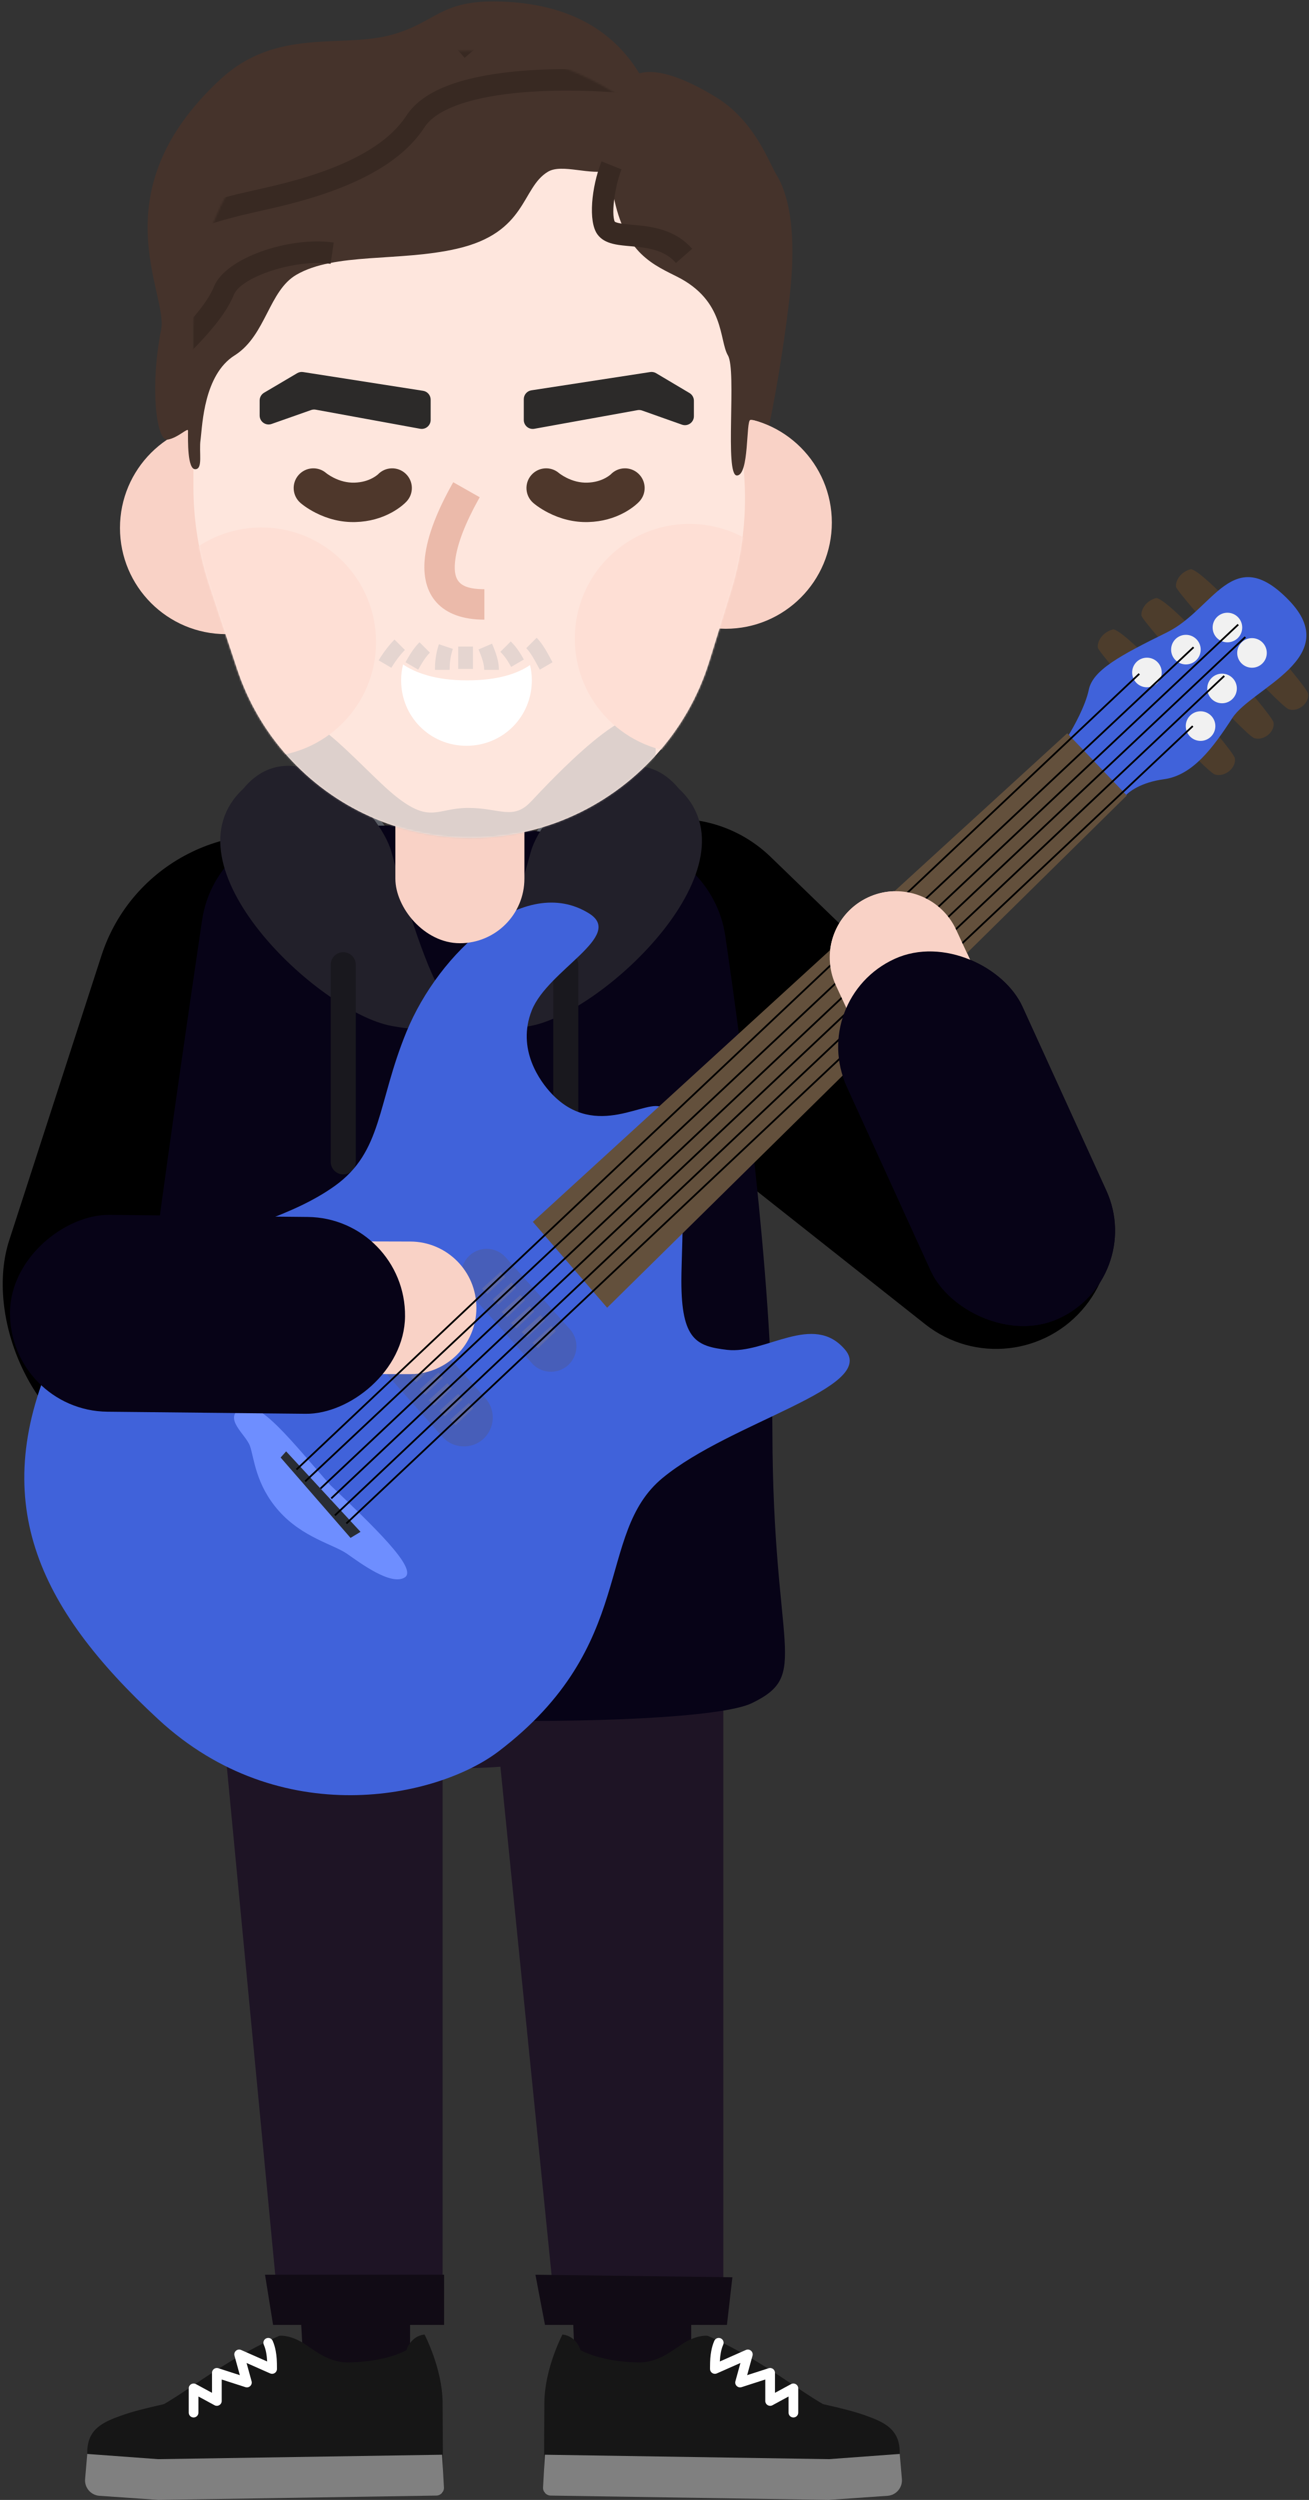 <?xml version="1.0" encoding="UTF-8"?>
<svg width="731px" height="1395px" viewBox="0 0 731 1395" version="1.1" xmlns="http://www.w3.org/2000/svg" xmlns:xlink="http://www.w3.org/1999/xlink">
    <rect x="0" y="0" width="731" height="1395" fill="#333333" stroke="none"/>
    <!-- Generator: Sketch 55.2 (78181) - https://sketchapp.com -->
    <title>gee_me_044</title>
    <desc>Created with Sketch.</desc>
    <defs>
        <path d="M41,181.834 C41,97.058 109.724,28.334 194.5,28.334 C279.276,28.334 348,97.058 348,181.834 L348,254.334 L348.78,268.55 C349.916,289.241 347.365,309.969 341.244,329.767 L329.03,369.273 C316.956,408.328 287.922,440.295 250.348,456.398 C215.01,471.544 174.545,471.354 139.485,455.577 C104.441,439.808 77.606,410.079 65.497,373.609 L49.907,326.658 C44.007,308.891 41,290.291 41,271.57 L41,254.334 L41,181.834 Z" id="path-1"></path>
    </defs>
    <g id="GEE!-ME" stroke="none" stroke-width="1" fill="none" fill-rule="evenodd">
        <g id="gee_me_044" transform="translate(-247, -102)">
            <g transform="translate(221, 102)">
                <g id="lower-limb" transform="translate(73.492, 930.061)" fill-rule="nonzero">
                    <polygon id="Path" fill="#110B15" points="122.056 391.274 120.508 363.274 181.508 363.274 181.508 391.274"></polygon>
                    <polygon id="Path" fill="#110B15" points="274.183 407.274 272.508 363.274 338.508 363.274 338.508 407.274"></polygon>
                    <path d="M12.271,462.534 C12.071,439.584 15.198,425.624 35.147,416.244 C55.097,406.874 73.888,388.844 108.402,373.384 C108.402,373.384 112.945,372.524 120.34,376.524 C126.65,379.934 134.756,388.314 146.97,388.204 C160.232,388.084 172.051,385.274 179.394,381.424 C182.566,372.734 189.604,372.674 189.604,372.674 C189.604,372.674 199.513,391.534 199.679,410.484 C199.844,429.424 199.828,460.904 199.828,460.904 L12.271,462.534 Z" id="Path" fill="#161616"></path>
                    <path d="M101.203,374.771 C102.569,374.163 104.169,374.778 104.776,376.144 C105.551,377.888 106.11,379.802 106.492,381.885 C107.052,384.939 107.175,387.441 107.175,391.864 C107.175,393.763 105.28,395.053 103.533,394.404 L103.374,394.34 L90.189,388.516 L93.002,398.714 C93.56,400.737 91.711,402.574 89.72,402.056 L89.563,402.01 L76.316,397.74 L76.317,409.724 C76.317,411.718 74.244,413.008 72.472,412.18 L72.32,412.104 L63.323,407.228 L63.324,416.224 C63.324,417.664 62.2,418.841 60.782,418.926 L60.617,418.931 C59.177,418.931 58,417.807 57.915,416.389 L57.91,416.224 L57.91,402.684 C57.91,400.69 59.983,399.4 61.755,400.228 L61.907,400.304 L70.903,405.179 L70.903,394.024 C70.903,392.245 72.583,390.966 74.277,391.4 L74.44,391.448 L86.449,395.318 L83.453,384.454 C82.86,382.304 84.966,380.425 87.01,381.198 L87.156,381.258 L101.691,387.678 L101.674,387.326 C101.597,385.811 101.459,384.532 101.223,383.175 L101.167,382.861 C100.858,381.175 100.418,379.666 99.83,378.344 C99.222,376.978 99.837,375.378 101.203,374.771 Z" id="Path" fill="#FFFFFF"></path>
                    <path d="M19.819,418.004 C25.94,415.784 32.421,414.104 44.849,411.294 L39.568,426.494 L39.719,443.814 L4.346,444.124 C2.903,444.144 0.324,442.214 1.555,434.404 C3.094,424.644 11.122,421.154 19.819,418.004 Z" id="Path" fill="#161616"></path>
                    <path d="M200.42,457.944 L199.393,439.714 L40.787,442.184 L1.241,439.284 L0.033,453.254 C-0.384,458.084 3.234,462.314 8.065,462.644 L40.986,464.924 L196.163,462.514 C198.624,462.474 200.558,460.394 200.42,457.944 Z" id="Path" fill="#808080"></path>
                    <path d="M443.92,462.534 C444.12,439.584 440.994,425.624 421.044,416.244 C401.095,406.874 382.303,388.844 347.79,373.384 C347.79,373.384 343.247,372.524 335.852,376.524 C329.541,379.934 321.435,388.314 309.222,388.204 C295.959,388.084 284.14,385.274 276.797,381.424 C273.625,372.734 266.587,372.674 266.587,372.674 C266.587,372.674 256.678,391.534 256.513,410.484 C256.347,429.424 256.364,460.904 256.364,460.904 L443.92,462.534 Z" id="Path" fill="#161616"></path>
                    <path d="M351.416,376.144 C352.023,374.778 353.623,374.163 354.989,374.771 C356.355,375.378 356.97,376.978 356.362,378.344 C355.774,379.667 355.333,381.175 355.024,382.861 C354.754,384.336 354.6,385.695 354.517,387.326 L354.499,387.678 L369.036,381.258 C371.076,380.357 373.243,382.166 372.777,384.301 L372.739,384.454 L369.742,395.318 L381.751,391.448 C383.444,390.902 385.176,392.108 385.283,393.853 L385.288,394.024 L385.287,405.179 L394.284,400.304 C396.038,399.354 398.159,400.562 398.276,402.515 L398.281,402.684 L398.281,416.224 C398.281,417.719 397.069,418.931 395.574,418.931 C394.134,418.931 392.957,417.807 392.872,416.389 L392.867,416.224 L392.867,407.228 L383.871,412.104 C382.117,413.054 379.996,411.846 379.879,409.893 L379.874,409.724 L379.874,397.74 L366.63,402.01 C364.633,402.654 362.718,400.885 363.151,398.873 L363.19,398.714 L366.002,388.516 L352.817,394.34 C351.08,395.107 349.134,393.895 349.021,392.035 L349.016,391.864 L349.019,390.838 C349.039,387.037 349.184,384.694 349.699,381.884 C350.081,379.802 350.64,377.887 351.416,376.144 Z" id="Path" fill="#FFFFFF"></path>
                    <path d="M436.373,418.004 C430.252,415.784 423.77,414.104 411.342,411.294 L416.624,426.494 L416.472,443.814 L451.845,444.124 C453.288,444.144 455.868,442.214 454.637,434.404 C453.098,424.644 445.07,421.154 436.373,418.004 Z" id="Path" fill="#161616"></path>
                    <path d="M255.771,457.944 L256.799,439.714 L415.404,442.184 L454.951,439.284 L456.159,453.254 C456.576,458.084 452.957,462.314 448.126,462.644 L415.205,464.924 L260.028,462.514 C257.567,462.474 255.633,460.394 255.771,457.944 Z" id="Path" fill="#808080"></path>
                    <polygon id="Path" fill="#1E1425" points="73.849 -5.68434189e-14 199.682 10.664 199.682 363.634 108.534 363.634"></polygon>
                    <polygon id="Path" fill="#1E1425" points="227.404 10.664 356.436 10.664 356.436 363.634 262.971 363.634"></polygon>
                    <polygon id="Path" fill="#110B15" points="100.508 339.274 200.508 339.274 200.508 367.274 105.008 367.274"></polygon>
                    <polygon id="Path" fill="#110B15" points="361.508 340.694 251.508 339.274 256.848 367.274 358.463 367.274"></polygon>
                </g>
                <g id="upper-limb" transform="translate(0, 316.785)">
                    <path d="M456.423,161.445 C425.079,131.131 374.675,133.486 346.293,166.589 C318.301,199.239 323.086,248.618 356.827,275.285 L542.672,422.168 C570.238,443.955 610.223,439.393 632.172,411.956 C652.763,386.217 650.392,349.038 626.699,326.124 L456.423,161.445 Z" id="Path" fill="#000000" fill-rule="nonzero"></path>
                    <ellipse id="Oval" fill="#1E1425" fill-rule="nonzero" cx="285.84" cy="612.459" rx="121.116" ry="57.371"></ellipse>
                    <rect id="Rectangle" fill="#000000" fill-rule="nonzero" transform="translate(149.84, 326.07) rotate(17.962) translate(-149.84, -326.07) " x="52.122" y="144.852" width="195.436" height="362.437" rx="97.718"></rect>
                    <rect id="Rectangle" fill="#2D2928" fill-rule="nonzero" x="234.008" y="65.549" width="94" height="161" rx="47"></rect>
                    <path d="M186.795,220.85 C214.521,200.589 208.122,128.608 226.251,128.608 C283.302,178.728 274.504,264.571 255.043,386.138 C225.184,237.912 208.389,251.775 186.795,220.85 Z" id="Path" fill="#5A5E65" fill-rule="nonzero"></path>
                    <path d="M385.581,216.051 C357.855,195.79 364.253,123.81 346.125,123.81 C289.074,173.929 297.871,259.772 317.333,381.339 C347.191,233.113 363.987,246.976 385.581,216.051 Z" id="Path" fill="#5A5E65" fill-rule="nonzero"></path>
                    <path d="M138.854,196.675 C143.322,166.533 168.855,144.458 199.343,144.228 L290.162,143.545 L374.607,151.927 C403.358,154.781 426.815,176.767 431.024,205.43 C440.941,272.967 457.178,396.478 457.345,482.175 C457.585,605.632 479.011,617.497 445.905,633.586 C412.799,649.675 147.679,646.699 111.433,621.524 C75.188,596.35 97.643,570.282 97.543,519.075 C97.468,480.771 124.983,290.256 138.854,196.675 Z" id="Path" fill="#070317" fill-rule="nonzero"></path>
                    <path d="M244.633,255.693 C203.904,248.127 116.082,165.855 161.902,123.3 C191.176,87.838 238.27,135.121 244.633,158.763 C249.725,177.676 263.725,224.171 272.635,236.779 C282.817,245.842 285.363,263.258 244.633,255.693 Z" id="Path" fill="#22202A" fill-rule="nonzero"></path>
                    <path d="M322.367,255.693 C363.096,248.127 450.918,165.855 405.098,123.3 C375.824,87.838 328.73,135.121 322.367,158.763 C317.275,177.676 303.275,224.171 294.365,236.779 C284.183,245.842 281.637,263.258 322.367,255.693 Z" id="Path" fill="#22202A" fill-rule="nonzero"></path>
                    <path d="M217.684,221.549 L217.684,331.549" id="Path" stroke="#19181E" stroke-width="14" stroke-linecap="round"></path>
                    <path d="M341.955,221.549 L341.955,309.549" id="Path" stroke="#19181E" stroke-width="14" stroke-linecap="round"></path>
                    <path d="M682.752,10.674 C682.327,7.164 685.433,2.229 690.964,0.848 C698.963,1.02 755.597,65.25 756.49,70.271 C757.382,75.291 751.265,80.661 745.799,79.043 C740.332,77.425 683.176,14.184 682.752,10.674 Z" id="Path" fill="#4D3D2C" fill-rule="nonzero"></path>
                    <path d="M663.455,26.764 C663.03,23.254 666.137,18.319 671.668,16.938 C679.666,17.109 736.3,81.34 737.193,86.361 C738.085,91.381 731.968,96.751 726.502,95.133 C721.035,93.515 663.879,30.273 663.455,26.764 Z" id="Path" fill="#4D3D2C" fill-rule="nonzero"></path>
                    <path d="M639.068,44.6 C638.627,40.965 641.851,35.855 647.59,34.425 C655.89,34.603 714.664,101.122 715.59,106.321 C716.517,111.52 710.169,117.081 704.497,115.405 C698.824,113.73 639.509,48.235 639.068,44.6 Z" id="Path" fill="#4D3D2C" fill-rule="nonzero"></path>
                    <path d="M213.002,344.953 C239.711,325.792 236.552,298.999 253.001,258.953 C271.27,214.475 319.001,170.45 355.002,192.952 C374.999,205.451 331.993,224.401 322.999,246.953 C314.289,268.795 327.732,286.81 333.999,293.453 C358.999,319.951 388.104,295.178 396.002,301.456 C411.499,317.166 406.502,376.02 406.502,397.955 C406.502,430.955 415.011,434.427 432.002,436.455 C453.612,439.035 480.172,415.229 498.002,436.455 C515.833,457.682 434.033,476.569 396.002,507.955 C357.972,539.342 382.506,601.115 304.502,660.455 C270.068,686.65 182.474,705.54 114.424,642.653 C46.374,579.771 18.54,519.955 56.999,436.456 C84.796,376.108 167.002,377.953 213.002,344.953 Z" id="Path" fill="#4062DA" fill-rule="nonzero"></path>
                    <path d="M160.53,468.963 C170.656,463.179 189.616,488.592 210.617,512.048 C234.138,534.559 259.629,558.611 252.023,563.449 C244.418,568.287 227.19,555.414 219.799,550.254 C212.408,545.094 194.987,541.219 181.802,526.433 C168.616,511.646 167.937,496.628 165.578,490.076 C163.218,483.524 150.403,474.747 160.53,468.963 Z" id="Path" fill="#6E8EFF" fill-rule="nonzero"></path>
                    <path d="M344.277,424.986 L308.349,384.808 C302.722,378.516 292.875,378.512 287.244,384.8 C282.439,390.166 282.427,398.284 287.216,403.663 L323.057,443.92 C328.934,450.522 339.346,450.219 344.829,443.288 C349.12,437.864 348.887,430.141 344.277,424.986 Z" id="Path" fill-opacity="0.21" fill="#63503C" fill-rule="nonzero"></path>
                    <polygon id="Path" fill-opacity="0.21" fill="#AD947A" fill-rule="nonzero" points="308.167 395.815 305.667 392.814 295.168 402.314 298.167 405.315"></polygon>
                    <polygon id="Path" fill-opacity="0.21" fill="#AD947A" fill-rule="nonzero" points="314.167 401.815 311.667 398.814 301.168 408.314 304.167 411.315"></polygon>
                    <polygon id="Path" fill-opacity="0.21" fill="#AD947A" fill-rule="nonzero" points="319.167 408.815 316.667 405.814 306.168 415.314 309.167 418.315"></polygon>
                    <polygon id="Path" fill-opacity="0.21" fill="#AD947A" fill-rule="nonzero" points="324.358 415.048 321.858 412.047 311.359 421.548 314.358 424.548"></polygon>
                    <polygon id="Path" fill-opacity="0.21" fill="#AD947A" fill-rule="nonzero" points="330.358 420.048 327.858 417.047 317.359 426.548 320.358 429.548"></polygon>
                    <polygon id="Path" fill-opacity="0.21" fill="#AD947A" fill-rule="nonzero" points="336.358 426.048 333.858 423.047 323.359 432.548 326.358 435.548"></polygon>
                    <path d="M297.077,463.48 L263.625,426.072 C257.346,419.05 246.399,418.916 239.95,425.781 C234.257,431.841 234.131,441.245 239.66,447.455 L273.029,484.937 C279.557,492.269 291.069,492.111 297.392,484.601 C302.559,478.464 302.425,469.461 297.077,463.48 Z" id="Path" fill-opacity="0.21" fill="#63503C" fill-rule="nonzero"></path>
                    <polygon id="Path" fill-opacity="0.21" fill="#AD947A" fill-rule="nonzero" points="262.358 439.048 259.858 436.047 249.359 445.548 252.358 448.548"></polygon>
                    <polygon id="Path" fill-opacity="0.21" fill="#AD947A" fill-rule="nonzero" points="268.358 445.048 265.858 442.047 255.359 451.548 258.358 454.548"></polygon>
                    <polygon id="Path" fill-opacity="0.21" fill="#AD947A" fill-rule="nonzero" points="273.358 452.048 270.858 449.047 260.359 458.548 263.358 461.548"></polygon>
                    <polygon id="Path" fill-opacity="0.21" fill="#AD947A" fill-rule="nonzero" points="278.358 458.048 275.858 455.047 265.359 464.548 268.358 467.548"></polygon>
                    <polygon id="Path" fill-opacity="0.21" fill="#AD947A" fill-rule="nonzero" points="284.358 464.048 281.858 461.047 271.359 470.548 274.358 473.548"></polygon>
                    <polygon id="Path" fill-opacity="0.21" fill="#AD947A" fill-rule="nonzero" points="290.358 469.048 287.858 466.047 277.359 475.548 280.358 478.548"></polygon>
                    <path d="M634.016,68.134 C632.228,76.898 625.567,88.957 622.461,93.892 L654.245,127.582 C656.131,125.122 663.114,119.771 675.954,118.046 C692.004,115.89 703.335,100.63 714.197,83.859 C725.06,67.089 776.935,50.199 745.618,18.019 C714.302,-14.161 703.999,23.126 677.715,36.065 C651.431,49.004 636.252,57.18 634.016,68.134 Z" id="Path" fill="#4062DA" fill-rule="nonzero"></path>
                    <polygon id="Path" fill="#292D34" fill-rule="nonzero" points="227.333 538.01 185.788 493.107 182.713 496.542 221.759 541.391"></polygon>
                    <circle id="Oval" fill="#F1F1F1" fill-rule="nonzero" transform="translate(711.445, 33.386) rotate(1.23) translate(-711.445, -33.386) " cx="711.445" cy="33.386" r="8.262"></circle>
                    <circle id="Oval" fill="#F1F1F1" fill-rule="nonzero" transform="translate(725.169, 47.557) rotate(1.23) translate(-725.169, -47.557) " cx="725.169" cy="47.557" r="8.262"></circle>
                    <circle id="Oval" fill="#F1F1F1" fill-rule="nonzero" transform="translate(688.261, 45.717) rotate(1.23) translate(-688.261, -45.717) " cx="688.261" cy="45.717" r="8.262"></circle>
                    <circle id="Oval" fill="#F1F1F1" fill-rule="nonzero" transform="translate(708.445, 67.387) rotate(1.23) translate(-708.445, -67.387) " cx="708.445" cy="67.387" r="8.262"></circle>
                    <circle id="Oval" fill="#F1F1F1" fill-rule="nonzero" transform="translate(666.5, 58.472) rotate(1.23) translate(-666.5, -58.472) " cx="666.5" cy="58.472" r="8.262"></circle>
                    <circle id="Oval" fill="#F1F1F1" fill-rule="nonzero" transform="translate(696.444, 88.387) rotate(1.23) translate(-696.444, -88.387) " cx="696.444" cy="88.387" r="8.262"></circle>
                    <path d="M510.776,183.968 C529.124,175.448 550.871,183.251 559.655,201.392 L559.917,201.945 L630.829,354.663 C639.435,373.197 631.386,395.198 612.852,403.804 C594.504,412.324 572.757,404.521 563.973,386.38 L563.711,385.827 L492.799,233.109 C484.193,214.575 492.242,192.574 510.776,183.968 Z" id="Path" fill="#F9D2C6" fill-rule="nonzero"></path>
                    <path d="M85.688,375.542 L255.151,376.012 C275.585,376.069 292.105,392.68 292.048,413.115 C291.992,433.345 275.71,449.738 255.557,450.009 L254.945,450.012 L85.482,449.542 C65.048,449.485 48.528,432.874 48.585,412.439 C48.641,392.209 64.922,375.816 85.076,375.545 L85.688,375.542 Z" id="Path" fill="#F9D2C6" fill-rule="nonzero"></path>
                    <rect id="Rectangle" fill="#070317" fill-rule="nonzero" transform="translate(141.885, 416.634) rotate(-89.396) translate(-141.885, -416.634) " x="86.961" y="306.322" width="109.849" height="220.624" rx="54.925"></rect>
                    <rect id="Rectangle" fill="#070317" fill-rule="nonzero" transform="translate(571.383, 318.642) rotate(-24.525) translate(-571.383, -318.642) " x="517.498" y="208.33" width="107.77" height="220.624" rx="53.885"></rect>
                    <polygon id="Path" fill="#63503C" fill-rule="nonzero" points="323.57 365.037 621.993 92.382 655.255 127.105 365.05 412.939"></polygon>
                    <polygon id="Path" fill="#000000" fill-rule="nonzero" points="661.871 58.874 662.557 59.602 191.914 503.598 191.228 502.87"></polygon>
                    <polygon id="Path" fill="#000000" fill-rule="nonzero" points="692.198 44.021 692.882 44.751 196.773 510.205 196.089 509.475"></polygon>
                    <polygon id="Path" fill="#000000" fill-rule="nonzero" points="717.127 31.369 717.813 32.097 205.342 514.203 204.656 513.475"></polygon>
                    <polygon id="Path" fill="#000000" fill-rule="nonzero" points="721.095 38.327 721.781 39.055 211.343 519.705 210.657 518.977"></polygon>
                    <polygon id="Path" fill="#000000" fill-rule="nonzero" points="691.752 88.022 692.438 88.75 219.774 533.703 219.088 532.975"></polygon>
                    <polygon id="Path" fill="#000000" fill-rule="nonzero" points="709.33 60.036 710.016 60.764 213.342 529.207 212.656 528.479"></polygon>
                    <path d="M597.27,370.245 L526.358,217.527" id="Path-Copy" stroke="#F9D2C6" stroke-width="74" stroke-linecap="round"></path>
                    <rect id="Rectangle-Copy" fill="#070317" fill-rule="nonzero" transform="translate(571.383, 318.642) rotate(-24.525) translate(-571.383, -318.642) " x="517.498" y="208.33" width="107.77" height="220.624" rx="53.885"></rect>
                    <g id="Group-3" transform="translate(476.498, 195.33)"></g>
                </g>
                <g id="head" transform="translate(93, 0)">
                    <rect id="Rectangle" fill="#F9D2C6" fill-rule="nonzero" x="153.793" y="411.334" width="72.057" height="115" rx="36.028"></rect>
                    <path d="M338.268,350.867 C371,350.867 397.535,324.332 397.535,291.6 C397.535,258.868 371,232.334 338.268,232.334 C305.536,232.334 279.002,258.868 279.002,291.6 C279.002,324.332 305.536,350.867 338.268,350.867 Z" id="Path" fill="#F9D2C6" fill-rule="nonzero"></path>
                    <path d="M59.267,353.867 C26.535,353.867 -4.68958206e-13,327.332 -4.68958206e-13,294.6 C-4.68958206e-13,261.868 26.535,235.334 59.267,235.334 C91.999,235.334 118.533,261.868 118.533,294.6 C118.533,327.332 91.999,353.867 59.267,353.867 Z" id="Path" fill="#F9D2C6" fill-rule="nonzero"></path>
                    <path d="M41.002,181.834 C41.002,97.058 109.726,28.334 194.502,28.334 C279.278,28.334 348.002,97.058 348.002,181.834 L348.002,254.334 L348.782,268.55 C349.918,289.241 347.367,309.969 341.246,329.767 L329.032,369.273 C316.958,408.328 287.923,440.295 250.35,456.398 C215.012,471.544 174.547,471.354 139.486,455.577 C104.443,439.808 77.608,410.079 65.499,373.609 L49.909,326.658 C44.009,308.891 41.002,290.291 41.002,271.57 L41.002,254.334 L41.002,181.834 Z" id="Path" fill="#FEE6DD" fill-rule="nonzero"></path>
                    <path d="M152,19.334 C176.759,12.44 178.688,-0.097 212.002,0.834 C258.221,2.127 279.368,23.529 290.004,40.931 C300.671,37.896 316.7,44.331 333.003,54.334 C354.502,67.527 362.5,90.834 366.5,97.334 C375.023,111.185 376.959,133.846 374.578,159.505 L374.5,160.334 C372.5,181.134 367.003,216.668 362.503,237.334 L362.001,237.118 C359.163,235.914 353.885,233.958 352.003,234.334 C349.503,234.834 351.503,265.334 344.503,265.334 C337.503,265.334 344.503,206.834 339.503,198.334 C334.503,189.834 338.002,167.835 311.002,154.334 L307.193,152.434 C292.511,145.042 277.252,135.54 273.675,94.963 C262.762,98.271 247.009,91.075 239.001,95.834 C224.001,104.749 227.501,129.834 188.001,138.834 C156.001,146.125 120.001,140.834 98.501,153.334 C83.173,162.246 81.536,186.781 64.578,197.962 L64.001,198.334 C46.851,209.114 46.028,237.181 45.06,244.888 L45.001,245.334 C44.001,252.334 46.501,261.834 42.001,261.834 C37.605,261.834 37.98,245.616 38,240.668 L38.001,240.334 C38.001,238.334 32.501,244.334 26.501,245.334 C20.501,246.334 16.5,216.834 23.001,183.834 C26.963,163.721 -12,107.334 56,44.334 C87.614,15.045 123.619,27.237 152,19.334 Z" id="Path" fill="#45332B" fill-rule="nonzero"></path>
                    <mask id="mask-2" fill="white">
                        <use xlink:href="#path-1"></use>
                    </mask>
                    <g id="Path"></g>
                    <g id="Group" mask="url(#mask-2)" fill-rule="nonzero">
                        <g transform="translate(15, 291.785)">
                            <path d="M120.999,172.548 C114.951,169.18 65.5,143.049 72.999,115.548 C80.498,88.048 119.499,137.049 138.999,152.549 C158.499,168.049 162.002,159.049 179.501,159.049 C196.999,159.048 204.502,166.131 214.5,155.548 C224.499,144.966 273.921,91.529 281.499,112.549 C297,155.549 240.998,170.65 217.498,177.548 C186.498,186.647 141.647,184.048 120.999,172.548 Z" id="Path" fill-opacity="0.64" fill="#CAC4C1"></path>
                            <circle id="Oval" fill="#FEDFD5" cx="303" cy="64.549" r="64"></circle>
                            <circle id="Oval" fill="#FEDFD5" cx="64" cy="66.549" r="64"></circle>
                        </g>
                    </g>
                    <path d="M115.232,264.046 L115.196,264.013 L115.498,264.246 C115.636,264.351 115.795,264.466 115.971,264.591 C116.889,265.237 117.979,265.902 119.211,266.528 C122.879,268.392 126.854,269.444 130.943,269.325 C134.975,269.207 138.369,268.223 141.198,266.68 C142.195,266.136 143.025,265.572 143.679,265.042 L143.97,264.796 L144.084,264.696 L143.958,264.829 C148.102,260.388 155.063,260.147 159.505,264.292 C163.946,268.437 164.187,275.397 160.042,279.839 C159.473,280.448 158.64,281.233 157.538,282.128 C155.879,283.473 153.947,284.785 151.737,285.991 C145.975,289.136 139.224,291.092 131.585,291.315 C123.488,291.552 115.981,289.564 109.244,286.141 C107.032,285.017 105.049,283.807 103.304,282.578 L102.719,282.158 C101.881,281.548 101.228,281.025 100.767,280.622 C96.19,276.628 95.717,269.679 99.712,265.102 C103.706,260.524 110.655,260.052 115.232,264.046 Z" id="Path" fill="#4E372B" fill-rule="nonzero" mask="url(#mask-2)"></path>
                    <path d="M245.232,264.046 L245.196,264.013 L245.498,264.246 C245.636,264.351 245.795,264.466 245.971,264.591 C246.889,265.237 247.979,265.902 249.211,266.528 C252.879,268.392 256.854,269.444 260.943,269.325 C264.975,269.207 268.369,268.223 271.198,266.68 C272.195,266.136 273.025,265.572 273.679,265.042 L273.97,264.796 L274.084,264.696 L273.958,264.829 C278.102,260.388 285.063,260.147 289.505,264.292 C293.946,268.437 294.187,275.397 290.042,279.839 C289.473,280.448 288.64,281.233 287.538,282.128 C285.879,283.473 283.947,284.785 281.737,285.991 C275.975,289.136 269.224,291.092 261.585,291.315 C253.488,291.552 245.981,289.564 239.244,286.141 C237.032,285.017 235.049,283.807 233.304,282.578 L232.719,282.158 C231.881,281.548 231.228,281.025 230.767,280.622 C226.19,276.628 225.717,269.679 229.712,265.102 C233.706,260.524 240.655,260.052 245.232,264.046 Z" id="Path" fill="#4E372B" fill-rule="nonzero" mask="url(#mask-2)"></path>
                    <path d="M186.105,269.094 L200.895,277.476 L200.09,278.91 C193.189,291.324 188.246,303.407 187.176,312.993 L187.107,313.657 C186.1,324.157 189.776,328.603 202.681,328.78 L203.5,328.785 L203.5,345.785 C179.122,345.785 167.946,332.024 170.281,311.106 C171.69,298.488 177.511,284.397 185.65,269.9 L186.105,269.094 Z" id="Path" fill="#EBBAAA" fill-rule="nonzero" mask="url(#mask-2)"></path>
                    <path d="M102.269,207.61 L169.272,218.078 C171.706,218.458 173.5,220.554 173.5,223.018 L173.5,234.337 C173.5,237.459 170.672,239.817 167.601,239.256 L109.306,228.604 C108.45,228.448 107.567,228.518 106.747,228.807 L84.66,236.584 C81.408,237.729 77.999,235.316 77.999,231.868 L77.999,223.466 C77.999,221.696 78.934,220.059 80.458,219.159 L98.957,208.244 C99.954,207.656 101.125,207.432 102.269,207.61 Z" id="Path" fill-opacity="0.92" fill="#1B1A1A" fill-rule="nonzero" mask="url(#mask-2)"></path>
                    <path d="M296.088,207.606 L229.74,217.81 C227.301,218.185 225.5,220.284 225.5,222.752 L225.5,234.35 C225.5,237.467 228.321,239.825 231.388,239.271 L289.005,228.871 C289.862,228.716 290.744,228.788 291.564,229.078 L313.83,236.97 C317.085,238.123 320.501,235.71 320.501,232.257 L320.501,223.626 C320.501,221.862 319.571,220.228 318.054,219.327 L299.401,208.249 C298.404,207.657 297.233,207.43 296.088,207.606 Z" id="Path" fill-opacity="0.92" fill="#1B1A1A" fill-rule="nonzero" mask="url(#mask-2)"></path>
                    <path d="M169.935,-3.687 C184.547,-5.07 205.847,-0.093 231.825,9.616 C251.058,16.803 272.033,26.369 288.243,34.92 L289.316,35.488 L283.683,46.084 C267.776,37.627 246.769,28.011 227.624,20.856 L226.006,20.256 C202.369,11.543 183.076,7.123 171.065,8.259 C155.356,9.745 142.042,16.474 124.522,29.842 L123.299,30.785 C120.636,32.863 110.428,40.908 107.38,43.169 C101.362,47.632 96.493,50.655 91.742,52.646 L91.251,52.848 L86.749,41.724 C90.275,40.297 94.19,37.937 99.152,34.324 L100.231,33.53 C103.369,31.203 115.012,22.015 116.499,20.872 L117.991,19.733 C136.79,5.489 151.732,-1.966 169.935,-3.687 Z" id="Path" fill="#382922" fill-rule="nonzero" mask="url(#mask-2)"></path>
                    <path d="M52.429,160.056 C58.944,143.767 94.418,132.038 118.638,135.246 L119.369,135.347 L117.631,147.221 C98.247,144.384 67.62,154.389 63.571,164.513 C61.581,169.487 58.263,174.788 53.741,180.526 C50.227,184.984 46.056,189.623 41.118,194.667 L39.806,195.997 C34.807,201.002 21.61,213.558 19.855,215.411 C17.361,218.043 16.995,220.714 18.434,224.004 C19.949,227.467 23.388,231.132 27.735,233.916 L28.158,234.183 L21.842,244.386 C15.363,240.375 10.07,234.824 7.44,228.814 C4.134,221.256 5.208,213.423 11.144,207.158 L11.587,206.703 C14.755,203.505 27.799,191.087 31.827,187.002 C36.806,181.953 40.938,177.384 44.316,173.098 C48.186,168.187 50.929,163.805 52.429,160.056 Z" id="Path" fill="#382922" fill-rule="nonzero" mask="url(#mask-2)"></path>
                    <path d="M220.232,39.916 C241.982,37.757 267.645,38.305 288.82,40.67 L290.194,40.826 L288.805,52.746 C268.179,50.343 242.716,49.743 221.418,51.857 L219.835,52.02 C194.143,54.757 176.4,61.28 170.027,71.061 C160.048,86.379 142.606,97.679 119.293,106.285 C110.273,109.614 100.863,112.372 90.306,114.956 L88.164,115.473 C82.865,116.727 69.994,119.583 67.994,120.097 L60.909,121.934 C56.881,122.997 55.053,123.544 52.017,124.536 C35.178,130.038 26.47,137.074 25.994,147.559 L25.606,156.355 C25.088,167.493 24.579,173.123 23.398,178.662 L23.267,179.266 C21.334,187.962 17.78,194.035 11.648,197.406 L11.284,197.601 L5.716,186.971 L6.028,186.799 C10.852,184.007 12.614,176.504 13.633,155.425 L14.006,147.014 C14.426,137.778 18.697,130.203 26.057,124.256 C31.608,119.77 38.661,116.342 47.483,113.396 L49.686,112.677 C52.792,111.683 55.021,111.059 60.491,109.64 L65.279,108.407 C68.182,107.691 80.832,104.881 85.627,103.742 L86.11,103.627 C96.812,101.046 106.222,98.318 115.137,95.027 C135.986,87.331 151.29,77.489 159.654,64.993 L159.973,64.511 C169.099,50.504 190.305,42.886 220.232,39.916 Z" id="Path" fill="#382922" fill-rule="nonzero" mask="url(#mask-2)"></path>
                    <path d="M184.514,23.3 C211.165,-0.39 242.322,-12.187 263.912,-2.709 C272.584,1.098 280.175,8.492 286.656,18.303 C291.35,25.407 295.238,33.546 297.484,40.254 L297.71,40.943 L286.289,44.627 C281.489,29.744 270.667,13.362 259.088,8.279 C243.069,1.246 216.546,11.157 193.193,31.645 L192.486,32.269 L184.514,23.3 Z" id="Path" fill="#382922" fill-rule="nonzero" mask="url(#mask-2)"></path>
                    <path d="M268.929,90.057 L280.071,94.514 C278.349,98.817 276.677,105.621 275.93,111.704 C275.532,114.943 275.41,117.838 275.58,120.13 C275.719,122.004 276.044,123.254 276.299,123.677 L276.331,123.726 L276.365,123.74 L276.503,123.817 C276.812,123.986 277.27,124.16 277.886,124.328 L278.124,124.39 C279.507,124.738 281.135,124.967 284.181,125.258 L288.941,125.703 C293.458,126.146 295.741,126.482 298.866,127.19 L299.144,127.253 C307.224,129.109 313.855,132.558 319.141,138.412 L319.516,138.834 L310.485,146.736 C306.967,142.715 302.443,140.323 296.458,138.949 L295.767,138.794 C292.976,138.185 290.709,137.908 285.182,137.401 L282.901,137.19 C279.329,136.847 277.304,136.558 275.193,136.026 C271.498,135.095 268.643,133.535 266.661,130.833 C261.268,123.479 263.489,104.265 268.581,90.946 L268.929,90.057 Z" id="Path" fill="#382922" fill-rule="nonzero" mask="url(#mask-2)"></path>
                    <path d="M153.309,356.881 L159.117,362.689 C156.473,365.332 153.559,369.283 151.791,372.221 L151.547,372.634 L144.453,368.495 C146.425,365.114 149.682,360.621 152.874,357.323 L153.309,356.881 Z" id="Path" fill-opacity="0.48" fill="#CAC3C1" fill-rule="nonzero" mask="url(#mask-2)"></path>
                    <path d="M167.278,358.381 L173.086,364.189 C172.315,364.959 171.572,365.821 170.85,366.77 C170.097,367.76 169.392,368.81 168.683,369.973 L168.192,370.795 L166.547,373.687 L159.453,369.549 L160.95,366.912 C161.068,366.708 161.175,366.524 161.261,366.378 C162.241,364.724 163.223,363.232 164.313,361.798 C165.094,360.772 165.906,359.809 166.761,358.912 L167.278,358.381 Z" id="Path" fill-opacity="0.48" fill="#CAC3C1" fill-rule="nonzero" mask="url(#mask-2)"></path>
                    <path d="M178.105,359.486 L185.896,362.085 C184.685,365.716 184.16,369.057 184.11,373.135 L184.106,373.785 L175.893,373.785 C175.893,368.799 176.479,364.588 177.897,360.125 L178.105,359.486 Z" id="Path" fill-opacity="0.48" fill="#CAC3C1" fill-rule="nonzero" mask="url(#mask-2)"></path>
                    <polygon id="Path" fill-opacity="0.48" fill="#CAC3C1" fill-rule="nonzero" mask="url(#mask-2)" points="188.893 360.785 197.106 360.785 197.107 373.285 188.894 373.285"></polygon>
                    <path d="M207.774,359.168 C210.224,364.883 211.518,369.043 211.602,373.34 L211.606,373.785 L203.393,373.785 C203.393,370.891 202.408,367.567 200.44,362.907 L200.225,362.403 L207.774,359.168 Z" id="Path" fill-opacity="0.48" fill="#CAC3C1" fill-rule="nonzero" mask="url(#mask-2)"></path>
                    <path d="M241.547,369.549 L234.453,373.686 L233.056,371.096 C232.215,369.557 231.187,367.707 230.551,366.655 L230.454,366.495 C229.258,364.549 228.127,362.992 227.101,361.913 L226.883,361.689 L232.691,355.881 C234.2,357.391 235.654,359.33 237.133,361.684 L237.625,362.481 C238.988,364.75 241.564,369.544 241.563,369.574 L241.547,369.549 Z" id="Path" fill-opacity="0.48" fill="#CAC3C1" fill-rule="nonzero" mask="url(#mask-2)"></path>
                    <path d="M218.231,357.934 C220.098,359.802 221.646,361.731 223.021,363.802 C223.437,364.429 223.824,365.046 224.219,365.71 L224.72,366.567 L225.547,368.008 L218.453,372.147 L217.425,370.357 C216.995,369.621 216.602,368.983 216.179,368.345 C215.213,366.891 214.151,365.539 212.901,364.231 L212.423,363.742 L218.231,357.934 Z" id="Path" fill-opacity="0.48" fill="#CAC3C1" fill-rule="nonzero" mask="url(#mask-2)"></path>
                    <path d="M158.086,370.785 C164.766,375.248 175.771,379.657 193.821,379.657 C210.754,379.657 221.871,376.009 228.992,371.103 C229.651,373.847 230,376.711 230,379.657 C230,399.816 214,416.157 193.5,416.157 C173,416.157 157,399.816 157,379.657 C157,376.597 157.377,373.625 158.086,370.785 Z" id="Path" fill="#FFFFFF" mask="url(#mask-2)"></path>
                </g>
            </g>
        </g>
    </g>
</svg>